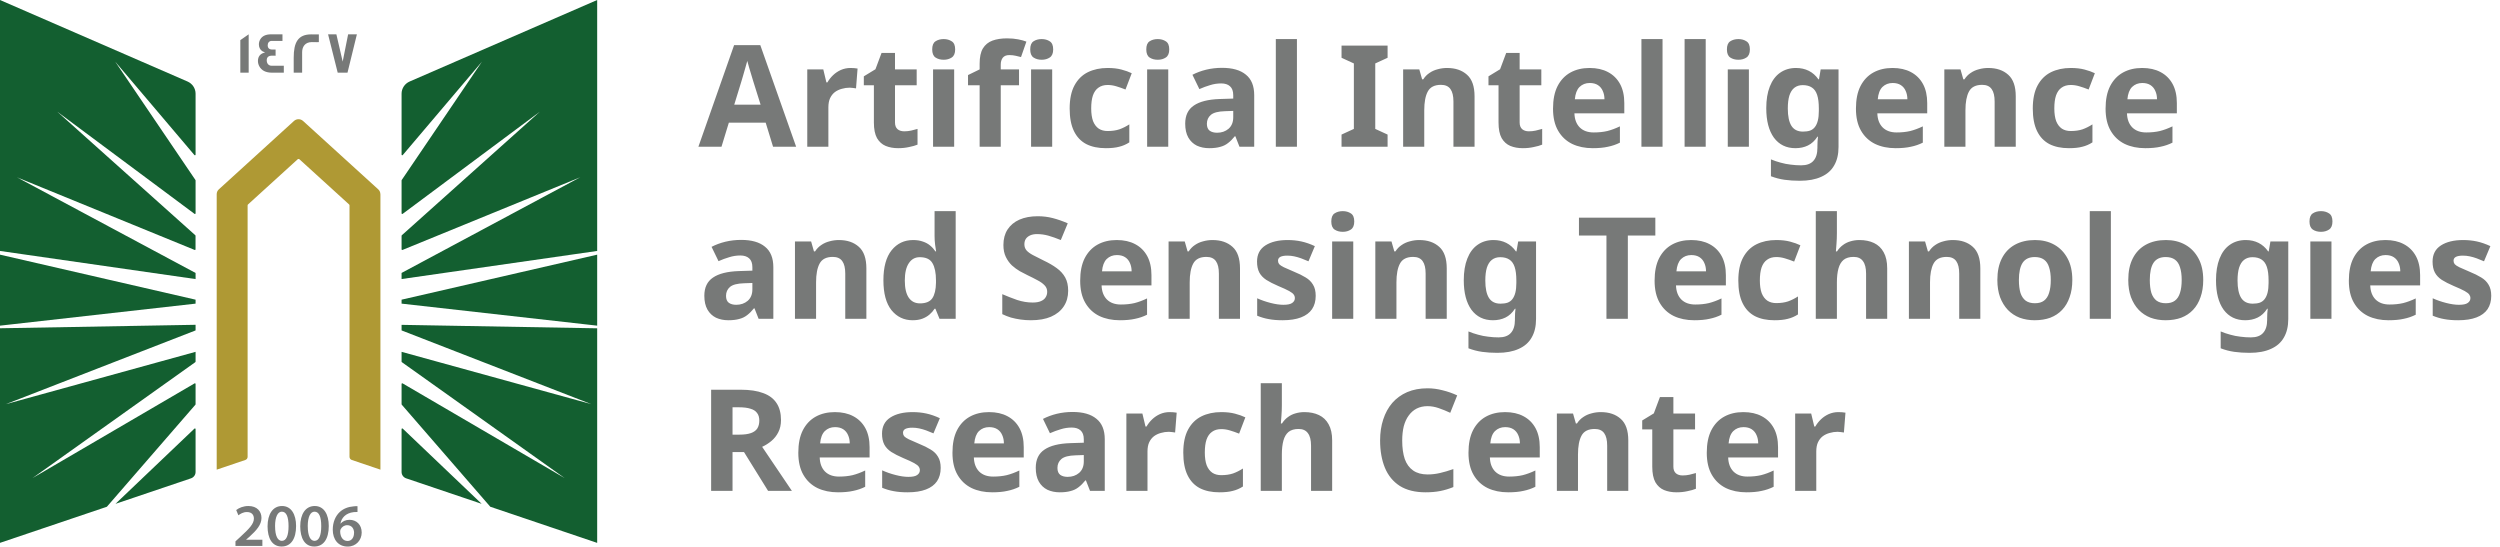 <svg width="247" height="54" viewBox="0 0 247 54" fill="none" xmlns="http://www.w3.org/2000/svg">
<path d="M19.323 32.645L0.577 39.93L19.323 34.761V35.73C19.323 35.751 19.311 35.771 19.295 35.783L3.213 47.234L19.222 37.879C19.266 37.855 19.323 37.882 19.323 37.935V39.938C19.323 39.938 19.32 39.97 19.308 39.982L10.56 50.066L0 53.634V32.433L19.323 32.09V32.645ZM19.21 42.348C19.251 42.307 19.323 42.335 19.323 42.395V46.635C19.323 46.916 19.14 47.166 18.872 47.259L11.41 49.78L19.21 42.348ZM19.323 29.608V29.999L0 32.175V25.16L19.323 29.608ZM18.535 8.057C19.011 8.266 19.323 8.737 19.323 9.256V15.277C19.323 15.337 19.247 15.365 19.206 15.317L11.382 6.09L19.311 17.787C19.313 17.79 19.323 17.812 19.323 17.823V21.077C19.323 21.129 19.262 21.161 19.218 21.129L5.66 11.037L19.3 23.245C19.302 23.248 19.319 23.274 19.319 23.293V24.633C19.319 24.681 19.271 24.709 19.227 24.693L1.676 17.518L19.323 26.97V27.573L0 24.794V0L18.535 8.057Z" fill="#135F30"/>
<path d="M37.586 19.186V46.402L34.756 45.444C34.621 45.4 34.532 45.275 34.532 45.135V20.293C34.532 20.256 34.516 20.22 34.487 20.196L29.587 15.739C29.538 15.695 29.457 15.695 29.408 15.739L24.508 20.196C24.48 20.22 24.464 20.256 24.464 20.293V45.135C24.464 45.275 24.374 45.4 24.24 45.444L21.41 46.402V19.186C21.41 19.001 21.487 18.828 21.625 18.704L29.046 11.95C29.299 11.721 29.689 11.721 29.941 11.95L37.366 18.704C37.505 18.828 37.582 19.001 37.582 19.186H37.586Z" fill="#AF9934"/>
<path d="M59.001 32.437V53.638L48.44 50.066L39.693 39.982C39.681 39.97 39.676 39.938 39.676 39.938V37.935C39.676 37.882 39.733 37.855 39.778 37.879L55.788 47.234L39.705 35.783C39.688 35.771 39.676 35.751 39.676 35.73V34.761L58.422 39.93L39.676 32.645V32.095L59.001 32.437ZM39.791 42.348L47.589 49.78L40.127 47.259C39.859 47.166 39.676 46.916 39.676 46.635V42.395C39.676 42.335 39.75 42.307 39.791 42.348ZM59.001 32.175L39.676 29.999V29.608L59.001 25.16V32.175ZM59.001 24.794L39.676 27.569V26.966L57.325 17.514L39.77 24.693C39.725 24.709 39.676 24.681 39.676 24.633V23.293C39.677 23.273 39.697 23.245 39.697 23.245L53.335 11.037L39.782 21.129C39.737 21.161 39.676 21.129 39.676 21.077V17.823C39.676 17.812 39.686 17.79 39.688 17.787L47.618 6.09L39.794 15.317C39.754 15.366 39.677 15.337 39.676 15.277V9.256C39.676 8.737 39.99 8.266 40.465 8.057L59.001 0V24.794Z" fill="#135F30"/>
<path d="M35.321 50.01V50.581C35.213 50.578 35.097 50.581 34.95 50.597C34.129 50.694 33.735 51.188 33.637 51.727H33.654C33.845 51.51 34.142 51.357 34.536 51.357C35.211 51.357 35.736 51.833 35.736 52.617C35.735 53.357 35.186 54.001 34.353 54.001C33.401 54 32.877 53.288 32.877 52.331C32.877 51.587 33.149 50.979 33.556 50.597C33.914 50.259 34.389 50.07 34.947 50.026C35.109 50.006 35.231 50.006 35.321 50.01ZM27.866 49.994C28.781 49.994 29.253 50.83 29.253 51.968C29.253 53.215 28.761 53.996 27.822 53.996C26.882 53.995 26.439 53.183 26.435 52.004C26.435 50.802 26.952 49.994 27.866 49.994ZM31.096 49.994C32.011 49.994 32.483 50.83 32.483 51.968C32.483 53.215 31.99 53.995 31.051 53.996C30.112 53.996 29.668 53.183 29.664 52.004C29.664 50.802 30.181 49.994 31.096 49.994ZM24.541 49.994C25.407 49.994 25.834 50.533 25.834 51.169C25.834 51.848 25.342 52.395 24.654 53.023L24.317 53.316V53.329H25.923V53.936H23.272L23.264 53.931V53.485L23.728 53.059C24.647 52.218 25.081 51.752 25.085 51.241C25.085 50.891 24.898 50.589 24.386 50.589C24.041 50.589 23.748 50.762 23.553 50.911L23.337 50.392C23.618 50.171 24.045 49.994 24.541 49.994ZM34.3 51.888C34.02 51.888 33.771 52.057 33.657 52.291C33.629 52.347 33.609 52.419 33.609 52.52C33.621 53.031 33.865 53.449 34.345 53.449C34.727 53.449 34.979 53.119 34.979 52.653L34.984 52.657C34.984 52.21 34.735 51.888 34.3 51.888ZM27.846 50.553C27.452 50.553 27.175 51.035 27.175 52.001L27.179 52.004C27.179 52.95 27.439 53.437 27.846 53.437C28.285 53.437 28.509 52.914 28.509 51.985C28.509 51.056 28.293 50.553 27.846 50.553ZM31.075 50.553C30.681 50.553 30.405 51.035 30.404 52.001L30.408 52.004C30.408 52.95 30.669 53.437 31.075 53.437C31.515 53.437 31.738 52.914 31.738 51.985C31.738 51.056 31.523 50.553 31.075 50.553ZM35.329 50.581L35.321 50.585V50.581C35.323 50.582 35.327 50.581 35.329 50.581Z" fill="#777978"/>
<path d="M24.569 7.18H23.744V3.966L24.569 3.391V7.18ZM27.908 4.042H26.834C26.603 4.042 26.448 4.232 26.448 4.465C26.448 4.754 26.603 4.895 26.904 4.895C26.921 4.895 26.973 4.895 27.07 4.891H27.229V5.507C27.229 5.507 27.164 5.506 27.062 5.498H26.883C26.534 5.498 26.354 5.651 26.354 5.957C26.354 6.263 26.525 6.496 26.842 6.496H28.041V7.172L28.038 7.18H26.875C26.257 7.18 25.834 6.963 25.61 6.532C25.529 6.375 25.484 6.202 25.484 6.021C25.484 5.575 25.733 5.273 26.188 5.188C26.123 5.164 26.025 5.116 25.903 5.052C25.683 4.887 25.578 4.665 25.578 4.38C25.578 4.203 25.627 4.038 25.716 3.886C25.912 3.556 26.269 3.391 26.786 3.391H27.908V4.042ZM30.758 3.395C31.226 3.395 31.47 3.394 31.502 3.402V4.159H31.498C31.498 4.159 31.437 4.167 31.328 4.167C31.21 4.167 31.035 4.159 30.807 4.159C30.116 4.159 29.851 4.653 29.851 5.156V7.18H29.018V5.703C29.018 4.203 29.429 3.395 30.758 3.395ZM33.857 6.086L34.394 3.395H35.26L34.333 7.18H33.365L32.414 3.395H33.235L33.857 6.086Z" fill="#777978"/>
<path d="M76.379 14.5L75.65 12.12H72.01L71.282 14.5H69.001L72.528 4.462H75.118L78.66 14.5H76.379ZM74.418 8.018C74.372 7.86 74.311 7.659 74.237 7.416C74.162 7.174 74.087 6.926 74.013 6.674C73.938 6.422 73.877 6.203 73.831 6.016C73.784 6.203 73.719 6.436 73.635 6.716C73.56 6.987 73.485 7.248 73.41 7.5C73.345 7.743 73.294 7.916 73.257 8.018L72.543 10.342H75.147L74.418 8.018ZM84.028 6.716C84.131 6.716 84.252 6.721 84.392 6.73C84.532 6.74 84.644 6.754 84.728 6.772L84.575 8.732C84.509 8.714 84.411 8.7 84.281 8.69C84.159 8.672 84.052 8.662 83.959 8.662C83.688 8.662 83.427 8.7 83.174 8.774C82.922 8.84 82.694 8.947 82.489 9.096C82.293 9.246 82.134 9.446 82.013 9.698C81.9 9.941 81.844 10.244 81.844 10.608V14.5H79.758V6.856H81.341L81.648 8.144H81.746C81.896 7.883 82.082 7.645 82.306 7.43C82.531 7.216 82.787 7.043 83.076 6.912C83.375 6.782 83.692 6.716 84.028 6.716ZM89.336 12.974C89.569 12.974 89.793 12.951 90.008 12.904C90.223 12.858 90.437 12.802 90.652 12.736V14.29C90.428 14.384 90.148 14.463 89.812 14.528C89.485 14.603 89.126 14.64 88.734 14.64C88.277 14.64 87.866 14.566 87.502 14.416C87.147 14.267 86.863 14.01 86.648 13.646C86.443 13.273 86.34 12.76 86.34 12.106V8.424H85.346V7.542L86.494 6.842L87.096 5.232H88.426V6.856H90.568V8.424H88.426V12.106C88.426 12.396 88.51 12.615 88.678 12.764C88.846 12.904 89.065 12.974 89.336 12.974ZM94.272 6.856V14.5H92.186V6.856H94.272ZM93.236 3.86C93.544 3.86 93.81 3.935 94.034 4.084C94.258 4.224 94.37 4.49 94.37 4.882C94.37 5.265 94.258 5.531 94.034 5.68C93.81 5.83 93.544 5.904 93.236 5.904C92.919 5.904 92.648 5.83 92.424 5.68C92.21 5.531 92.102 5.265 92.102 4.882C92.102 4.49 92.21 4.224 92.424 4.084C92.648 3.935 92.919 3.86 93.236 3.86ZM100.68 8.424H98.874V14.5H96.788V8.424H95.64V7.416L96.788 6.856V6.296C96.788 5.643 96.895 5.139 97.11 4.784C97.334 4.42 97.647 4.164 98.048 4.014C98.459 3.865 98.939 3.79 99.49 3.79C99.9 3.79 100.269 3.823 100.596 3.888C100.932 3.954 101.203 4.028 101.408 4.112L100.876 5.638C100.717 5.592 100.545 5.55 100.358 5.512C100.171 5.466 99.957 5.442 99.714 5.442C99.424 5.442 99.21 5.531 99.07 5.708C98.939 5.886 98.874 6.11 98.874 6.38V6.856H100.68V8.424ZM103.956 6.856V14.5H101.87V6.856H103.956ZM102.92 3.86C103.228 3.86 103.494 3.935 103.718 4.084C103.942 4.224 104.054 4.49 104.054 4.882C104.054 5.265 103.942 5.531 103.718 5.68C103.494 5.83 103.228 5.904 102.92 5.904C102.603 5.904 102.332 5.83 102.108 5.68C101.893 5.531 101.786 5.265 101.786 4.882C101.786 4.49 101.893 4.224 102.108 4.084C102.332 3.935 102.603 3.86 102.92 3.86ZM109.253 14.64C108.497 14.64 107.853 14.505 107.321 14.234C106.789 13.954 106.383 13.525 106.103 12.946C105.823 12.368 105.683 11.626 105.683 10.72C105.683 9.787 105.842 9.026 106.159 8.438C106.477 7.85 106.915 7.416 107.475 7.136C108.045 6.856 108.698 6.716 109.435 6.716C109.958 6.716 110.411 6.768 110.793 6.87C111.185 6.973 111.526 7.094 111.815 7.234L111.199 8.844C110.873 8.714 110.565 8.606 110.275 8.522C109.995 8.438 109.715 8.396 109.435 8.396C109.071 8.396 108.768 8.485 108.525 8.662C108.283 8.83 108.101 9.087 107.979 9.432C107.867 9.768 107.811 10.193 107.811 10.706C107.811 11.21 107.872 11.63 107.993 11.966C108.124 12.293 108.311 12.54 108.553 12.708C108.796 12.867 109.09 12.946 109.435 12.946C109.874 12.946 110.261 12.89 110.597 12.778C110.933 12.657 111.26 12.494 111.577 12.288V14.066C111.26 14.272 110.924 14.416 110.569 14.5C110.224 14.594 109.785 14.64 109.253 14.64ZM115.423 6.856V14.5H113.337V6.856H115.423ZM114.387 3.86C114.695 3.86 114.961 3.935 115.185 4.084C115.409 4.224 115.521 4.49 115.521 4.882C115.521 5.265 115.409 5.531 115.185 5.68C114.961 5.83 114.695 5.904 114.387 5.904C114.069 5.904 113.799 5.83 113.575 5.68C113.36 5.531 113.253 5.265 113.253 4.882C113.253 4.49 113.36 4.224 113.575 4.084C113.799 3.935 114.069 3.86 114.387 3.86ZM120.738 6.702C121.765 6.702 122.549 6.926 123.09 7.374C123.641 7.813 123.916 8.49 123.916 9.404V14.5H122.46L122.054 13.464H121.998C121.784 13.735 121.56 13.959 121.326 14.136C121.102 14.314 120.841 14.44 120.542 14.514C120.253 14.598 119.894 14.64 119.464 14.64C119.016 14.64 118.61 14.556 118.246 14.388C117.892 14.211 117.612 13.945 117.406 13.59C117.201 13.226 117.098 12.769 117.098 12.218C117.098 11.406 117.383 10.809 117.952 10.426C118.522 10.034 119.376 9.82 120.514 9.782L121.844 9.74V9.404C121.844 9.003 121.737 8.709 121.522 8.522C121.317 8.336 121.028 8.242 120.654 8.242C120.281 8.242 119.917 8.298 119.562 8.41C119.208 8.513 118.853 8.644 118.498 8.802L117.812 7.388C118.223 7.174 118.676 7.006 119.17 6.884C119.674 6.763 120.197 6.702 120.738 6.702ZM121.032 10.986C120.36 11.005 119.894 11.126 119.632 11.35C119.371 11.574 119.24 11.868 119.24 12.232C119.24 12.55 119.334 12.778 119.52 12.918C119.707 13.049 119.95 13.114 120.248 13.114C120.696 13.114 121.074 12.984 121.382 12.722C121.69 12.452 121.844 12.074 121.844 11.588V10.958L121.032 10.986ZM128.137 14.5H126.051V3.86H128.137V14.5ZM137.094 14.5H132.544V13.296L133.762 12.736V6.268L132.544 5.708V4.504H137.094V5.708L135.876 6.268V12.736L137.094 13.296V14.5ZM142.97 6.716C143.791 6.716 144.449 6.94 144.944 7.388C145.438 7.827 145.686 8.536 145.686 9.516V14.5H143.6V10.034C143.6 9.484 143.502 9.073 143.306 8.802C143.11 8.522 142.797 8.382 142.368 8.382C141.733 8.382 141.299 8.602 141.066 9.04C140.832 9.47 140.716 10.09 140.716 10.902V14.5H138.63V6.856H140.226L140.506 7.836H140.618C140.786 7.575 140.991 7.365 141.234 7.206C141.476 7.038 141.747 6.917 142.046 6.842C142.344 6.758 142.652 6.716 142.97 6.716ZM151.051 12.974C151.284 12.974 151.508 12.951 151.723 12.904C151.937 12.858 152.152 12.802 152.367 12.736V14.29C152.143 14.384 151.863 14.463 151.527 14.528C151.2 14.603 150.841 14.64 150.449 14.64C149.991 14.64 149.581 14.566 149.217 14.416C148.862 14.267 148.577 14.01 148.363 13.646C148.157 13.273 148.055 12.76 148.055 12.106V8.424H147.061V7.542L148.209 6.842L148.811 5.232H150.141V6.856H152.283V8.424H150.141V12.106C150.141 12.396 150.225 12.615 150.393 12.764C150.561 12.904 150.78 12.974 151.051 12.974ZM157.051 6.716C157.76 6.716 158.367 6.852 158.871 7.122C159.384 7.393 159.781 7.785 160.061 8.298C160.341 8.812 160.481 9.442 160.481 10.188V11.196H155.553C155.572 11.784 155.744 12.246 156.071 12.582C156.407 12.918 156.869 13.086 157.457 13.086C157.952 13.086 158.4 13.04 158.801 12.946C159.202 12.844 159.618 12.69 160.047 12.484V14.094C159.674 14.281 159.277 14.416 158.857 14.5C158.446 14.594 157.947 14.64 157.359 14.64C156.594 14.64 155.917 14.5 155.329 14.22C154.741 13.931 154.279 13.497 153.943 12.918C153.607 12.34 153.439 11.612 153.439 10.734C153.439 9.838 153.588 9.096 153.887 8.508C154.195 7.911 154.62 7.463 155.161 7.164C155.702 6.866 156.332 6.716 157.051 6.716ZM157.065 8.2C156.664 8.2 156.328 8.331 156.057 8.592C155.796 8.854 155.642 9.26 155.595 9.81H158.521C158.521 9.502 158.465 9.227 158.353 8.984C158.25 8.742 158.092 8.55 157.877 8.41C157.662 8.27 157.392 8.2 157.065 8.2ZM164.259 14.5H162.173V3.86H164.259V14.5ZM168.524 14.5H166.438V3.86H168.524V14.5ZM172.79 6.856V14.5H170.704V6.856H172.79ZM171.754 3.86C172.062 3.86 172.328 3.935 172.552 4.084C172.776 4.224 172.888 4.49 172.888 4.882C172.888 5.265 172.776 5.531 172.552 5.68C172.328 5.83 172.062 5.904 171.754 5.904C171.436 5.904 171.166 5.83 170.942 5.68C170.727 5.531 170.62 5.265 170.62 4.882C170.62 4.49 170.727 4.224 170.942 4.084C171.166 3.935 171.436 3.86 171.754 3.86ZM177.447 6.716C177.914 6.716 178.334 6.81 178.707 6.996C179.081 7.183 179.398 7.463 179.659 7.836H179.715L179.883 6.856H181.647V14.514C181.647 15.242 181.503 15.854 181.213 16.348C180.933 16.843 180.509 17.216 179.939 17.468C179.37 17.73 178.665 17.86 177.825 17.86C177.284 17.86 176.78 17.828 176.313 17.762C175.856 17.697 175.408 17.58 174.969 17.412V15.746C175.287 15.877 175.604 15.984 175.921 16.068C176.248 16.162 176.579 16.227 176.915 16.264C177.261 16.311 177.606 16.334 177.951 16.334C178.493 16.334 178.894 16.19 179.155 15.9C179.426 15.611 179.561 15.177 179.561 14.598V14.444C179.561 14.286 179.566 14.122 179.575 13.954C179.594 13.786 179.608 13.637 179.617 13.506H179.561C179.3 13.908 178.987 14.197 178.623 14.374C178.259 14.552 177.849 14.64 177.391 14.64C176.486 14.64 175.777 14.295 175.263 13.604C174.759 12.904 174.507 11.934 174.507 10.692C174.507 9.852 174.624 9.138 174.857 8.55C175.091 7.953 175.427 7.5 175.865 7.192C176.313 6.875 176.841 6.716 177.447 6.716ZM178.105 8.41C177.779 8.41 177.503 8.499 177.279 8.676C177.065 8.844 176.901 9.101 176.789 9.446C176.687 9.782 176.635 10.207 176.635 10.72C176.635 11.486 176.757 12.06 176.999 12.442C177.242 12.816 177.62 13.002 178.133 13.002C178.404 13.002 178.637 12.97 178.833 12.904C179.029 12.83 179.188 12.713 179.309 12.554C179.44 12.386 179.538 12.172 179.603 11.91C179.669 11.649 179.701 11.332 179.701 10.958V10.706C179.701 10.156 179.645 9.712 179.533 9.376C179.421 9.04 179.249 8.798 179.015 8.648C178.782 8.49 178.479 8.41 178.105 8.41ZM186.979 6.716C187.688 6.716 188.295 6.852 188.799 7.122C189.312 7.393 189.709 7.785 189.989 8.298C190.269 8.812 190.409 9.442 190.409 10.188V11.196H185.481C185.499 11.784 185.672 12.246 185.999 12.582C186.335 12.918 186.797 13.086 187.385 13.086C187.879 13.086 188.327 13.04 188.729 12.946C189.13 12.844 189.545 12.69 189.975 12.484V14.094C189.601 14.281 189.205 14.416 188.785 14.5C188.374 14.594 187.875 14.64 187.287 14.64C186.521 14.64 185.845 14.5 185.257 14.22C184.669 13.931 184.207 13.497 183.871 12.918C183.535 12.34 183.367 11.612 183.367 10.734C183.367 9.838 183.516 9.096 183.815 8.508C184.123 7.911 184.547 7.463 185.089 7.164C185.63 6.866 186.26 6.716 186.979 6.716ZM186.993 8.2C186.591 8.2 186.255 8.331 185.985 8.592C185.723 8.854 185.569 9.26 185.523 9.81H188.449C188.449 9.502 188.393 9.227 188.281 8.984C188.178 8.742 188.019 8.55 187.805 8.41C187.59 8.27 187.319 8.2 186.993 8.2ZM196.44 6.716C197.262 6.716 197.92 6.94 198.414 7.388C198.909 7.827 199.156 8.536 199.156 9.516V14.5H197.07V10.034C197.07 9.484 196.972 9.073 196.776 8.802C196.58 8.522 196.268 8.382 195.838 8.382C195.204 8.382 194.77 8.602 194.536 9.04C194.303 9.47 194.186 10.09 194.186 10.902V14.5H192.1V6.856H193.696L193.976 7.836H194.088C194.256 7.575 194.462 7.365 194.704 7.206C194.947 7.038 195.218 6.917 195.516 6.842C195.815 6.758 196.123 6.716 196.44 6.716ZM204.409 14.64C203.653 14.64 203.009 14.505 202.477 14.234C201.945 13.954 201.539 13.525 201.259 12.946C200.979 12.368 200.839 11.626 200.839 10.72C200.839 9.787 200.998 9.026 201.315 8.438C201.633 7.85 202.071 7.416 202.631 7.136C203.201 6.856 203.854 6.716 204.591 6.716C205.114 6.716 205.567 6.768 205.949 6.87C206.341 6.973 206.682 7.094 206.971 7.234L206.355 8.844C206.029 8.714 205.721 8.606 205.431 8.522C205.151 8.438 204.871 8.396 204.591 8.396C204.227 8.396 203.924 8.485 203.681 8.662C203.439 8.83 203.257 9.087 203.135 9.432C203.023 9.768 202.967 10.193 202.967 10.706C202.967 11.21 203.028 11.63 203.149 11.966C203.28 12.293 203.467 12.54 203.709 12.708C203.952 12.867 204.246 12.946 204.591 12.946C205.03 12.946 205.417 12.89 205.753 12.778C206.089 12.657 206.416 12.494 206.733 12.288V14.066C206.416 14.272 206.08 14.416 205.725 14.5C205.38 14.594 204.941 14.64 204.409 14.64ZM211.643 6.716C212.352 6.716 212.959 6.852 213.463 7.122C213.976 7.393 214.373 7.785 214.653 8.298C214.933 8.812 215.073 9.442 215.073 10.188V11.196H210.145C210.164 11.784 210.336 12.246 210.663 12.582C210.999 12.918 211.461 13.086 212.049 13.086C212.544 13.086 212.992 13.04 213.393 12.946C213.794 12.844 214.21 12.69 214.639 12.484V14.094C214.266 14.281 213.869 14.416 213.449 14.5C213.038 14.594 212.539 14.64 211.951 14.64C211.186 14.64 210.509 14.5 209.921 14.22C209.333 13.931 208.871 13.497 208.535 12.918C208.199 12.34 208.031 11.612 208.031 10.734C208.031 9.838 208.18 9.096 208.479 8.508C208.787 7.911 209.212 7.463 209.753 7.164C210.294 6.866 210.924 6.716 211.643 6.716ZM211.657 8.2C211.256 8.2 210.92 8.331 210.649 8.592C210.388 8.854 210.234 9.26 210.187 9.81H213.113C213.113 9.502 213.057 9.227 212.945 8.984C212.842 8.742 212.684 8.55 212.469 8.41C212.254 8.27 211.984 8.2 211.657 8.2Z" fill="#777978"/>
<path d="M73.228 23.702C74.255 23.702 75.039 23.926 75.581 24.374C76.131 24.813 76.406 25.49 76.406 26.404V31.5H74.951L74.544 30.464H74.489C74.274 30.735 74.05 30.959 73.817 31.136C73.593 31.314 73.331 31.44 73.032 31.514C72.743 31.598 72.384 31.64 71.954 31.64C71.507 31.64 71.1 31.556 70.737 31.388C70.382 31.211 70.102 30.945 69.897 30.59C69.691 30.226 69.588 29.769 69.588 29.218C69.588 28.406 69.873 27.809 70.442 27.426C71.012 27.034 71.866 26.82 73.004 26.782L74.335 26.74V26.404C74.335 26.003 74.227 25.709 74.013 25.522C73.807 25.336 73.518 25.242 73.144 25.242C72.771 25.242 72.407 25.298 72.052 25.41C71.698 25.513 71.343 25.644 70.989 25.802L70.302 24.388C70.713 24.174 71.166 24.006 71.66 23.884C72.165 23.763 72.687 23.702 73.228 23.702ZM73.522 27.986C72.85 28.005 72.384 28.126 72.123 28.35C71.861 28.574 71.731 28.868 71.731 29.232C71.731 29.55 71.824 29.778 72.01 29.918C72.197 30.049 72.44 30.114 72.739 30.114C73.186 30.114 73.564 29.984 73.873 29.722C74.18 29.452 74.335 29.074 74.335 28.588V27.958L73.522 27.986ZM82.882 23.716C83.703 23.716 84.361 23.94 84.856 24.388C85.35 24.827 85.598 25.536 85.598 26.516V31.5H83.512V27.034C83.512 26.484 83.414 26.073 83.218 25.802C83.022 25.522 82.709 25.382 82.28 25.382C81.645 25.382 81.211 25.602 80.978 26.04C80.744 26.47 80.628 27.09 80.628 27.902V31.5H78.542V23.856H80.138L80.418 24.836H80.53C80.698 24.575 80.903 24.365 81.146 24.206C81.388 24.038 81.659 23.917 81.958 23.842C82.256 23.758 82.564 23.716 82.882 23.716ZM90.165 31.64C89.316 31.64 88.62 31.309 88.079 30.646C87.547 29.974 87.281 28.99 87.281 27.692C87.281 26.386 87.552 25.396 88.093 24.724C88.634 24.052 89.344 23.716 90.221 23.716C90.585 23.716 90.907 23.768 91.187 23.87C91.467 23.964 91.705 24.094 91.901 24.262C92.106 24.43 92.279 24.622 92.419 24.836H92.489C92.461 24.687 92.428 24.472 92.391 24.192C92.353 23.903 92.335 23.609 92.335 23.31V20.86H94.421V31.5H92.825L92.419 30.506H92.335C92.204 30.712 92.036 30.903 91.831 31.08C91.635 31.248 91.401 31.384 91.131 31.486C90.86 31.589 90.538 31.64 90.165 31.64ZM90.893 29.974C91.472 29.974 91.877 29.806 92.111 29.47C92.344 29.125 92.466 28.612 92.475 27.93V27.706C92.475 26.96 92.358 26.39 92.125 25.998C91.901 25.606 91.481 25.41 90.865 25.41C90.407 25.41 90.048 25.611 89.787 26.012C89.525 26.404 89.395 26.974 89.395 27.72C89.395 28.467 89.525 29.032 89.787 29.414C90.048 29.788 90.417 29.974 90.893 29.974ZM105.535 28.728C105.535 29.316 105.391 29.83 105.101 30.268C104.812 30.707 104.392 31.048 103.841 31.29C103.3 31.524 102.637 31.64 101.853 31.64C101.508 31.64 101.167 31.617 100.831 31.57C100.505 31.524 100.187 31.458 99.879 31.374C99.581 31.281 99.296 31.169 99.025 31.038V29.064C99.501 29.27 99.991 29.461 100.495 29.638C101.009 29.806 101.517 29.89 102.021 29.89C102.367 29.89 102.642 29.844 102.847 29.75C103.062 29.657 103.216 29.531 103.309 29.372C103.412 29.214 103.463 29.032 103.463 28.826C103.463 28.574 103.375 28.36 103.197 28.182C103.029 28.005 102.801 27.842 102.511 27.692C102.222 27.534 101.891 27.366 101.517 27.188C101.284 27.076 101.032 26.946 100.761 26.796C100.491 26.638 100.229 26.446 99.977 26.222C99.735 25.989 99.534 25.709 99.375 25.382C99.217 25.056 99.137 24.664 99.137 24.206C99.137 23.609 99.273 23.1 99.543 22.68C99.823 22.251 100.215 21.924 100.719 21.7C101.233 21.476 101.835 21.364 102.525 21.364C103.048 21.364 103.543 21.425 104.009 21.546C104.485 21.668 104.98 21.84 105.493 22.064L104.807 23.716C104.35 23.53 103.939 23.385 103.575 23.282C103.211 23.18 102.838 23.128 102.455 23.128C102.194 23.128 101.97 23.17 101.783 23.254C101.597 23.338 101.452 23.455 101.349 23.604C101.256 23.754 101.209 23.931 101.209 24.136C101.209 24.37 101.279 24.57 101.419 24.738C101.559 24.897 101.769 25.051 102.049 25.2C102.329 25.35 102.679 25.527 103.099 25.732C103.613 25.975 104.047 26.227 104.401 26.488C104.765 26.75 105.045 27.058 105.241 27.412C105.437 27.767 105.535 28.206 105.535 28.728ZM110.334 23.716C111.044 23.716 111.65 23.852 112.154 24.122C112.668 24.393 113.064 24.785 113.344 25.298C113.624 25.812 113.764 26.442 113.764 27.188V28.196H108.836C108.855 28.784 109.028 29.246 109.354 29.582C109.69 29.918 110.152 30.086 110.74 30.086C111.235 30.086 111.683 30.04 112.084 29.946C112.486 29.844 112.901 29.69 113.33 29.484V31.094C112.957 31.281 112.56 31.416 112.14 31.5C111.73 31.594 111.23 31.64 110.642 31.64C109.877 31.64 109.2 31.5 108.612 31.22C108.024 30.931 107.562 30.497 107.226 29.918C106.89 29.34 106.722 28.612 106.722 27.734C106.722 26.838 106.872 26.096 107.17 25.508C107.478 24.911 107.903 24.463 108.444 24.164C108.986 23.866 109.616 23.716 110.334 23.716ZM110.348 25.2C109.947 25.2 109.611 25.331 109.34 25.592C109.079 25.854 108.925 26.26 108.878 26.81H111.804C111.804 26.502 111.748 26.227 111.636 25.984C111.534 25.742 111.375 25.55 111.16 25.41C110.946 25.27 110.675 25.2 110.348 25.2ZM119.796 23.716C120.617 23.716 121.275 23.94 121.77 24.388C122.264 24.827 122.512 25.536 122.512 26.516V31.5H120.426V27.034C120.426 26.484 120.328 26.073 120.132 25.802C119.936 25.522 119.623 25.382 119.194 25.382C118.559 25.382 118.125 25.602 117.892 26.04C117.658 26.47 117.542 27.09 117.542 27.902V31.5H115.456V23.856H117.052L117.332 24.836H117.444C117.612 24.575 117.817 24.365 118.06 24.206C118.302 24.038 118.573 23.917 118.872 23.842C119.17 23.758 119.478 23.716 119.796 23.716ZM129.991 29.232C129.991 29.746 129.87 30.184 129.627 30.548C129.384 30.903 129.02 31.174 128.535 31.36C128.05 31.547 127.448 31.64 126.729 31.64C126.197 31.64 125.74 31.603 125.357 31.528C124.974 31.463 124.592 31.351 124.209 31.192V29.47C124.62 29.657 125.063 29.811 125.539 29.932C126.015 30.054 126.435 30.114 126.799 30.114C127.21 30.114 127.499 30.054 127.667 29.932C127.844 29.811 127.933 29.652 127.933 29.456C127.933 29.326 127.896 29.209 127.821 29.106C127.756 29.004 127.606 28.887 127.373 28.756C127.14 28.626 126.776 28.458 126.281 28.252C125.805 28.047 125.413 27.846 125.105 27.65C124.797 27.445 124.568 27.202 124.419 26.922C124.27 26.633 124.195 26.274 124.195 25.844C124.195 25.135 124.47 24.603 125.021 24.248C125.572 23.894 126.304 23.716 127.219 23.716C127.695 23.716 128.148 23.763 128.577 23.856C129.006 23.95 129.45 24.104 129.907 24.318L129.277 25.816C129.025 25.704 128.782 25.606 128.549 25.522C128.316 25.438 128.087 25.373 127.863 25.326C127.648 25.28 127.424 25.256 127.191 25.256C126.883 25.256 126.65 25.298 126.491 25.382C126.342 25.466 126.267 25.592 126.267 25.76C126.267 25.882 126.304 25.994 126.379 26.096C126.463 26.19 126.617 26.292 126.841 26.404C127.074 26.516 127.415 26.666 127.863 26.852C128.302 27.03 128.68 27.216 128.997 27.412C129.314 27.599 129.557 27.837 129.725 28.126C129.902 28.406 129.991 28.775 129.991 29.232ZM133.702 23.856V31.5H131.616V23.856H133.702ZM132.666 20.86C132.974 20.86 133.24 20.935 133.464 21.084C133.688 21.224 133.8 21.49 133.8 21.882C133.8 22.265 133.688 22.531 133.464 22.68C133.24 22.83 132.974 22.904 132.666 22.904C132.349 22.904 132.078 22.83 131.854 22.68C131.639 22.531 131.532 22.265 131.532 21.882C131.532 21.49 131.639 21.224 131.854 21.084C132.078 20.935 132.349 20.86 132.666 20.86ZM140.222 23.716C141.043 23.716 141.701 23.94 142.196 24.388C142.69 24.827 142.938 25.536 142.938 26.516V31.5H140.852V27.034C140.852 26.484 140.754 26.073 140.558 25.802C140.362 25.522 140.049 25.382 139.62 25.382C138.985 25.382 138.551 25.602 138.318 26.04C138.084 26.47 137.968 27.09 137.968 27.902V31.5H135.882V23.856H137.478L137.758 24.836H137.87C138.038 24.575 138.243 24.365 138.486 24.206C138.728 24.038 138.999 23.917 139.298 23.842C139.596 23.758 139.904 23.716 140.222 23.716ZM147.561 23.716C148.027 23.716 148.447 23.81 148.821 23.996C149.194 24.183 149.511 24.463 149.773 24.836H149.829L149.997 23.856H151.761V31.514C151.761 32.242 151.616 32.854 151.327 33.348C151.047 33.843 150.622 34.216 150.053 34.468C149.483 34.73 148.779 34.86 147.939 34.86C147.397 34.86 146.893 34.828 146.427 34.762C145.969 34.697 145.521 34.58 145.083 34.412V32.746C145.4 32.877 145.717 32.984 146.035 33.068C146.361 33.162 146.693 33.227 147.029 33.264C147.374 33.311 147.719 33.334 148.065 33.334C148.606 33.334 149.007 33.19 149.269 32.9C149.539 32.611 149.675 32.177 149.675 31.598V31.444C149.675 31.286 149.679 31.122 149.689 30.954C149.707 30.786 149.721 30.637 149.731 30.506H149.675C149.413 30.908 149.101 31.197 148.737 31.374C148.373 31.552 147.962 31.64 147.505 31.64C146.599 31.64 145.89 31.295 145.377 30.604C144.873 29.904 144.621 28.934 144.621 27.692C144.621 26.852 144.737 26.138 144.971 25.55C145.204 24.953 145.54 24.5 145.979 24.192C146.427 23.875 146.954 23.716 147.561 23.716ZM148.219 25.41C147.892 25.41 147.617 25.499 147.393 25.676C147.178 25.844 147.015 26.101 146.903 26.446C146.8 26.782 146.749 27.207 146.749 27.72C146.749 28.486 146.87 29.06 147.113 29.442C147.355 29.816 147.733 30.002 148.247 30.002C148.517 30.002 148.751 29.97 148.947 29.904C149.143 29.83 149.301 29.713 149.423 29.554C149.553 29.386 149.651 29.172 149.717 28.91C149.782 28.649 149.815 28.332 149.815 27.958V27.706C149.815 27.156 149.759 26.712 149.647 26.376C149.535 26.04 149.362 25.798 149.129 25.648C148.895 25.49 148.592 25.41 148.219 25.41ZM160.831 31.5H158.717V23.268H156.001V21.504H163.547V23.268H160.831V31.5ZM167.086 23.716C167.796 23.716 168.402 23.852 168.906 24.122C169.42 24.393 169.816 24.785 170.096 25.298C170.376 25.812 170.516 26.442 170.516 27.188V28.196H165.588C165.607 28.784 165.78 29.246 166.106 29.582C166.442 29.918 166.904 30.086 167.492 30.086C167.987 30.086 168.435 30.04 168.836 29.946C169.238 29.844 169.653 29.69 170.082 29.484V31.094C169.709 31.281 169.312 31.416 168.892 31.5C168.482 31.594 167.982 31.64 167.394 31.64C166.629 31.64 165.952 31.5 165.364 31.22C164.776 30.931 164.314 30.497 163.978 29.918C163.642 29.34 163.474 28.612 163.474 27.734C163.474 26.838 163.624 26.096 163.922 25.508C164.23 24.911 164.655 24.463 165.196 24.164C165.738 23.866 166.368 23.716 167.086 23.716ZM167.1 25.2C166.699 25.2 166.363 25.331 166.092 25.592C165.831 25.854 165.677 26.26 165.63 26.81H168.556C168.556 26.502 168.5 26.227 168.388 25.984C168.286 25.742 168.127 25.55 167.912 25.41C167.698 25.27 167.427 25.2 167.1 25.2ZM175.316 31.64C174.56 31.64 173.916 31.505 173.384 31.234C172.852 30.954 172.446 30.525 172.166 29.946C171.886 29.368 171.746 28.626 171.746 27.72C171.746 26.787 171.904 26.026 172.222 25.438C172.539 24.85 172.978 24.416 173.538 24.136C174.107 23.856 174.76 23.716 175.498 23.716C176.02 23.716 176.473 23.768 176.856 23.87C177.248 23.973 177.588 24.094 177.878 24.234L177.262 25.844C176.935 25.714 176.627 25.606 176.338 25.522C176.058 25.438 175.778 25.396 175.498 25.396C175.134 25.396 174.83 25.485 174.588 25.662C174.345 25.83 174.163 26.087 174.042 26.432C173.93 26.768 173.874 27.193 173.874 27.706C173.874 28.21 173.934 28.63 174.056 28.966C174.186 29.293 174.373 29.54 174.616 29.708C174.858 29.867 175.152 29.946 175.498 29.946C175.936 29.946 176.324 29.89 176.66 29.778C176.996 29.657 177.322 29.494 177.64 29.288V31.066C177.322 31.272 176.986 31.416 176.632 31.5C176.286 31.594 175.848 31.64 175.316 31.64ZM181.485 23.03C181.485 23.404 181.471 23.763 181.443 24.108C181.424 24.454 181.406 24.696 181.387 24.836H181.499C181.667 24.575 181.863 24.365 182.087 24.206C182.311 24.038 182.558 23.917 182.829 23.842C183.109 23.758 183.403 23.716 183.711 23.716C184.262 23.716 184.742 23.814 185.153 24.01C185.564 24.206 185.881 24.51 186.105 24.92C186.338 25.331 186.455 25.863 186.455 26.516V31.5H184.369V27.034C184.369 26.484 184.266 26.073 184.061 25.802C183.865 25.522 183.557 25.382 183.137 25.382C182.717 25.382 182.386 25.48 182.143 25.676C181.91 25.872 181.742 26.157 181.639 26.53C181.536 26.904 181.485 27.361 181.485 27.902V31.5H179.399V20.86H181.485V23.03ZM192.94 23.716C193.762 23.716 194.42 23.94 194.914 24.388C195.409 24.827 195.656 25.536 195.656 26.516V31.5H193.57V27.034C193.57 26.484 193.472 26.073 193.276 25.802C193.08 25.522 192.768 25.382 192.338 25.382C191.704 25.382 191.27 25.602 191.036 26.04C190.803 26.47 190.686 27.09 190.686 27.902V31.5H188.6V23.856H190.196L190.476 24.836H190.588C190.756 24.575 190.962 24.365 191.204 24.206C191.447 24.038 191.718 23.917 192.016 23.842C192.315 23.758 192.623 23.716 192.94 23.716ZM204.745 27.664C204.745 28.299 204.657 28.864 204.479 29.358C204.311 29.853 204.064 30.273 203.737 30.618C203.42 30.954 203.033 31.211 202.575 31.388C202.118 31.556 201.6 31.64 201.021 31.64C200.489 31.64 199.995 31.556 199.537 31.388C199.089 31.211 198.702 30.954 198.375 30.618C198.049 30.273 197.792 29.853 197.605 29.358C197.428 28.864 197.339 28.299 197.339 27.664C197.339 26.815 197.489 26.101 197.787 25.522C198.086 24.934 198.515 24.486 199.075 24.178C199.635 23.87 200.298 23.716 201.063 23.716C201.782 23.716 202.417 23.87 202.967 24.178C203.518 24.486 203.952 24.934 204.269 25.522C204.587 26.101 204.745 26.815 204.745 27.664ZM199.467 27.664C199.467 28.168 199.519 28.593 199.621 28.938C199.733 29.274 199.906 29.531 200.139 29.708C200.373 29.876 200.676 29.96 201.049 29.96C201.423 29.96 201.721 29.876 201.945 29.708C202.179 29.531 202.347 29.274 202.449 28.938C202.561 28.593 202.617 28.168 202.617 27.664C202.617 27.16 202.561 26.74 202.449 26.404C202.347 26.068 202.179 25.816 201.945 25.648C201.712 25.48 201.409 25.396 201.035 25.396C200.485 25.396 200.083 25.588 199.831 25.97C199.589 26.344 199.467 26.908 199.467 27.664ZM208.555 31.5H206.469V20.86H208.555V31.5ZM217.679 27.664C217.679 28.299 217.59 28.864 217.413 29.358C217.245 29.853 216.998 30.273 216.671 30.618C216.354 30.954 215.966 31.211 215.509 31.388C215.052 31.556 214.534 31.64 213.955 31.64C213.423 31.64 212.928 31.556 212.471 31.388C212.023 31.211 211.636 30.954 211.309 30.618C210.982 30.273 210.726 29.853 210.539 29.358C210.362 28.864 210.273 28.299 210.273 27.664C210.273 26.815 210.422 26.101 210.721 25.522C211.02 24.934 211.449 24.486 212.009 24.178C212.569 23.87 213.232 23.716 213.997 23.716C214.716 23.716 215.35 23.87 215.901 24.178C216.452 24.486 216.886 24.934 217.203 25.522C217.52 26.101 217.679 26.815 217.679 27.664ZM212.401 27.664C212.401 28.168 212.452 28.593 212.555 28.938C212.667 29.274 212.84 29.531 213.073 29.708C213.306 29.876 213.61 29.96 213.983 29.96C214.356 29.96 214.655 29.876 214.879 29.708C215.112 29.531 215.28 29.274 215.383 28.938C215.495 28.593 215.551 28.168 215.551 27.664C215.551 27.16 215.495 26.74 215.383 26.404C215.28 26.068 215.112 25.816 214.879 25.648C214.646 25.48 214.342 25.396 213.969 25.396C213.418 25.396 213.017 25.588 212.765 25.97C212.522 26.344 212.401 26.908 212.401 27.664ZM221.881 23.716C222.348 23.716 222.768 23.81 223.141 23.996C223.514 24.183 223.832 24.463 224.093 24.836H224.149L224.317 23.856H226.081V31.514C226.081 32.242 225.936 32.854 225.647 33.348C225.367 33.843 224.942 34.216 224.373 34.468C223.804 34.73 223.099 34.86 222.259 34.86C221.718 34.86 221.214 34.828 220.747 34.762C220.29 34.697 219.842 34.58 219.403 34.412V32.746C219.72 32.877 220.038 32.984 220.355 33.068C220.682 33.162 221.013 33.227 221.349 33.264C221.694 33.311 222.04 33.334 222.385 33.334C222.926 33.334 223.328 33.19 223.589 32.9C223.86 32.611 223.995 32.177 223.995 31.598V31.444C223.995 31.286 224 31.122 224.009 30.954C224.028 30.786 224.042 30.637 224.051 30.506H223.995C223.734 30.908 223.421 31.197 223.057 31.374C222.693 31.552 222.282 31.64 221.825 31.64C220.92 31.64 220.21 31.295 219.697 30.604C219.193 29.904 218.941 28.934 218.941 27.692C218.941 26.852 219.058 26.138 219.291 25.55C219.524 24.953 219.86 24.5 220.299 24.192C220.747 23.875 221.274 23.716 221.881 23.716ZM222.539 25.41C222.212 25.41 221.937 25.499 221.713 25.676C221.498 25.844 221.335 26.101 221.223 26.446C221.12 26.782 221.069 27.207 221.069 27.72C221.069 28.486 221.19 29.06 221.433 29.442C221.676 29.816 222.054 30.002 222.567 30.002C222.838 30.002 223.071 29.97 223.267 29.904C223.463 29.83 223.622 29.713 223.743 29.554C223.874 29.386 223.972 29.172 224.037 28.91C224.102 28.649 224.135 28.332 224.135 27.958V27.706C224.135 27.156 224.079 26.712 223.967 26.376C223.855 26.04 223.682 25.798 223.449 25.648C223.216 25.49 222.912 25.41 222.539 25.41ZM230.348 23.856V31.5H228.262V23.856H230.348ZM229.312 20.86C229.62 20.86 229.886 20.935 230.11 21.084C230.334 21.224 230.446 21.49 230.446 21.882C230.446 22.265 230.334 22.531 230.11 22.68C229.886 22.83 229.62 22.904 229.312 22.904C228.995 22.904 228.724 22.83 228.5 22.68C228.286 22.531 228.178 22.265 228.178 21.882C228.178 21.49 228.286 21.224 228.5 21.084C228.724 20.935 228.995 20.86 229.312 20.86ZM235.678 23.716C236.387 23.716 236.994 23.852 237.498 24.122C238.011 24.393 238.408 24.785 238.688 25.298C238.968 25.812 239.108 26.442 239.108 27.188V28.196H234.18C234.199 28.784 234.371 29.246 234.698 29.582C235.034 29.918 235.496 30.086 236.084 30.086C236.579 30.086 237.027 30.04 237.428 29.946C237.829 29.844 238.245 29.69 238.674 29.484V31.094C238.301 31.281 237.904 31.416 237.484 31.5C237.073 31.594 236.574 31.64 235.986 31.64C235.221 31.64 234.544 31.5 233.956 31.22C233.368 30.931 232.906 30.497 232.57 29.918C232.234 29.34 232.066 28.612 232.066 27.734C232.066 26.838 232.215 26.096 232.514 25.508C232.822 24.911 233.247 24.463 233.788 24.164C234.329 23.866 234.959 23.716 235.678 23.716ZM235.692 25.2C235.291 25.2 234.955 25.331 234.684 25.592C234.423 25.854 234.269 26.26 234.222 26.81H237.148C237.148 26.502 237.092 26.227 236.98 25.984C236.877 25.742 236.719 25.55 236.504 25.41C236.289 25.27 236.019 25.2 235.692 25.2ZM246.134 29.232C246.134 29.746 246.012 30.184 245.77 30.548C245.527 30.903 245.163 31.174 244.678 31.36C244.192 31.547 243.59 31.64 242.872 31.64C242.34 31.64 241.882 31.603 241.5 31.528C241.117 31.463 240.734 31.351 240.352 31.192V29.47C240.762 29.657 241.206 29.811 241.682 29.932C242.158 30.054 242.578 30.114 242.942 30.114C243.352 30.114 243.642 30.054 243.81 29.932C243.987 29.811 244.076 29.652 244.076 29.456C244.076 29.326 244.038 29.209 243.964 29.106C243.898 29.004 243.749 28.887 243.516 28.756C243.282 28.626 242.918 28.458 242.424 28.252C241.948 28.047 241.556 27.846 241.248 27.65C240.94 27.445 240.711 27.202 240.562 26.922C240.412 26.633 240.338 26.274 240.338 25.844C240.338 25.135 240.613 24.603 241.164 24.248C241.714 23.894 242.447 23.716 243.362 23.716C243.838 23.716 244.29 23.763 244.72 23.856C245.149 23.95 245.592 24.104 246.05 24.318L245.42 25.816C245.168 25.704 244.925 25.606 244.692 25.522C244.458 25.438 244.23 25.373 244.006 25.326C243.791 25.28 243.567 25.256 243.334 25.256C243.026 25.256 242.792 25.298 242.634 25.382C242.484 25.466 242.41 25.592 242.41 25.76C242.41 25.882 242.447 25.994 242.522 26.096C242.606 26.19 242.76 26.292 242.984 26.404C243.217 26.516 243.558 26.666 244.006 26.852C244.444 27.03 244.822 27.216 245.14 27.412C245.457 27.599 245.7 27.837 245.868 28.126C246.045 28.406 246.134 28.775 246.134 29.232Z" fill="#777978"/>
<path d="M73.172 38.504C74.078 38.504 74.825 38.616 75.412 38.84C76.001 39.055 76.439 39.386 76.728 39.834C77.018 40.273 77.162 40.828 77.162 41.5C77.162 41.958 77.074 42.359 76.897 42.704C76.728 43.04 76.5 43.33 76.21 43.572C75.93 43.806 75.627 43.997 75.3 44.146L78.24 48.5H75.888L73.508 44.664H72.374V48.5H70.26V38.504H73.172ZM73.019 40.24H72.374V42.942H73.061C73.527 42.942 73.905 42.891 74.195 42.788C74.484 42.686 74.694 42.532 74.825 42.326C74.955 42.112 75.02 41.855 75.02 41.556C75.02 41.239 74.946 40.987 74.796 40.8C74.656 40.604 74.437 40.464 74.138 40.38C73.849 40.287 73.476 40.24 73.019 40.24ZM82.485 40.716C83.194 40.716 83.801 40.852 84.305 41.122C84.818 41.393 85.215 41.785 85.495 42.298C85.775 42.812 85.915 43.442 85.915 44.188V45.196H80.987C81.005 45.784 81.178 46.246 81.505 46.582C81.841 46.918 82.303 47.086 82.891 47.086C83.385 47.086 83.833 47.04 84.235 46.946C84.636 46.844 85.051 46.69 85.481 46.484V48.094C85.107 48.281 84.711 48.416 84.291 48.5C83.88 48.594 83.381 48.64 82.793 48.64C82.027 48.64 81.351 48.5 80.763 48.22C80.175 47.931 79.713 47.497 79.377 46.918C79.041 46.34 78.873 45.612 78.873 44.734C78.873 43.838 79.022 43.096 79.321 42.508C79.629 41.911 80.053 41.463 80.595 41.164C81.136 40.866 81.766 40.716 82.485 40.716ZM82.499 42.2C82.097 42.2 81.761 42.331 81.491 42.592C81.229 42.854 81.075 43.26 81.029 43.81H83.955C83.955 43.502 83.899 43.227 83.787 42.984C83.684 42.742 83.525 42.55 83.311 42.41C83.096 42.27 82.825 42.2 82.499 42.2ZM92.94 46.232C92.94 46.746 92.819 47.184 92.576 47.548C92.334 47.903 91.969 48.174 91.484 48.36C90.999 48.547 90.397 48.64 89.678 48.64C89.146 48.64 88.689 48.603 88.306 48.528C87.924 48.463 87.541 48.351 87.158 48.192V46.47C87.569 46.657 88.012 46.811 88.488 46.932C88.964 47.054 89.384 47.114 89.748 47.114C90.159 47.114 90.448 47.054 90.616 46.932C90.793 46.811 90.882 46.652 90.882 46.456C90.882 46.326 90.845 46.209 90.77 46.106C90.705 46.004 90.555 45.887 90.322 45.756C90.089 45.626 89.725 45.458 89.23 45.252C88.754 45.047 88.362 44.846 88.054 44.65C87.746 44.445 87.517 44.202 87.368 43.922C87.219 43.633 87.144 43.274 87.144 42.844C87.144 42.135 87.419 41.603 87.97 41.248C88.521 40.894 89.254 40.716 90.168 40.716C90.644 40.716 91.097 40.763 91.526 40.856C91.956 40.95 92.399 41.104 92.856 41.318L92.226 42.816C91.974 42.704 91.731 42.606 91.498 42.522C91.265 42.438 91.036 42.373 90.812 42.326C90.597 42.28 90.374 42.256 90.14 42.256C89.832 42.256 89.599 42.298 89.44 42.382C89.291 42.466 89.216 42.592 89.216 42.76C89.216 42.882 89.254 42.994 89.328 43.096C89.412 43.19 89.566 43.292 89.79 43.404C90.023 43.516 90.364 43.666 90.812 43.852C91.251 44.03 91.629 44.216 91.946 44.412C92.263 44.599 92.506 44.837 92.674 45.126C92.852 45.406 92.94 45.775 92.94 46.232ZM97.715 40.716C98.424 40.716 99.031 40.852 99.535 41.122C100.048 41.393 100.445 41.785 100.725 42.298C101.005 42.812 101.145 43.442 101.145 44.188V45.196H96.217C96.236 45.784 96.409 46.246 96.735 46.582C97.071 46.918 97.533 47.086 98.121 47.086C98.616 47.086 99.064 47.04 99.465 46.946C99.867 46.844 100.282 46.69 100.711 46.484V48.094C100.338 48.281 99.941 48.416 99.521 48.5C99.111 48.594 98.611 48.64 98.023 48.64C97.258 48.64 96.581 48.5 95.993 48.22C95.405 47.931 94.943 47.497 94.607 46.918C94.271 46.34 94.103 45.612 94.103 44.734C94.103 43.838 94.252 43.096 94.551 42.508C94.859 41.911 95.284 41.463 95.825 41.164C96.367 40.866 96.996 40.716 97.715 40.716ZM97.729 42.2C97.328 42.2 96.992 42.331 96.721 42.592C96.46 42.854 96.306 43.26 96.259 43.81H99.185C99.185 43.502 99.129 43.227 99.017 42.984C98.915 42.742 98.756 42.55 98.541 42.41C98.326 42.27 98.056 42.2 97.729 42.2ZM105.973 40.702C106.999 40.702 107.783 40.926 108.325 41.374C108.875 41.813 109.151 42.49 109.151 43.404V48.5H107.695L107.289 47.464H107.233C107.018 47.735 106.794 47.959 106.561 48.136C106.337 48.314 106.075 48.44 105.777 48.514C105.487 48.598 105.128 48.64 104.699 48.64C104.251 48.64 103.845 48.556 103.481 48.388C103.126 48.211 102.846 47.945 102.641 47.59C102.435 47.226 102.333 46.769 102.333 46.218C102.333 45.406 102.617 44.809 103.187 44.426C103.756 44.034 104.61 43.82 105.749 43.782L107.079 43.74V43.404C107.079 43.003 106.971 42.709 106.757 42.522C106.551 42.336 106.262 42.242 105.889 42.242C105.515 42.242 105.151 42.298 104.797 42.41C104.442 42.513 104.087 42.644 103.733 42.802L103.047 41.388C103.457 41.174 103.91 41.006 104.405 40.884C104.909 40.763 105.431 40.702 105.973 40.702ZM106.267 44.986C105.595 45.005 105.128 45.126 104.867 45.35C104.605 45.574 104.475 45.868 104.475 46.232C104.475 46.55 104.568 46.778 104.755 46.918C104.941 47.049 105.184 47.114 105.483 47.114C105.931 47.114 106.309 46.984 106.617 46.722C106.925 46.452 107.079 46.074 107.079 45.588V44.958L106.267 44.986ZM115.556 40.716C115.659 40.716 115.78 40.721 115.92 40.73C116.06 40.74 116.172 40.754 116.256 40.772L116.102 42.732C116.037 42.714 115.939 42.7 115.808 42.69C115.687 42.672 115.579 42.662 115.486 42.662C115.215 42.662 114.954 42.7 114.702 42.774C114.45 42.84 114.221 42.947 114.016 43.096C113.82 43.246 113.661 43.446 113.54 43.698C113.428 43.941 113.372 44.244 113.372 44.608V48.5H111.286V40.856H112.868L113.176 42.144H113.274C113.423 41.883 113.61 41.645 113.834 41.43C114.058 41.216 114.315 41.043 114.604 40.912C114.903 40.782 115.22 40.716 115.556 40.716ZM120.478 48.64C119.722 48.64 119.078 48.505 118.546 48.234C118.014 47.954 117.608 47.525 117.328 46.946C117.048 46.368 116.908 45.626 116.908 44.72C116.908 43.787 117.066 43.026 117.384 42.438C117.701 41.85 118.14 41.416 118.7 41.136C119.269 40.856 119.922 40.716 120.66 40.716C121.182 40.716 121.635 40.768 122.018 40.87C122.41 40.973 122.75 41.094 123.04 41.234L122.424 42.844C122.097 42.714 121.789 42.606 121.5 42.522C121.22 42.438 120.94 42.396 120.66 42.396C120.296 42.396 119.992 42.485 119.75 42.662C119.507 42.83 119.325 43.087 119.204 43.432C119.092 43.768 119.036 44.193 119.036 44.706C119.036 45.21 119.096 45.63 119.218 45.966C119.348 46.293 119.535 46.54 119.778 46.708C120.02 46.867 120.314 46.946 120.66 46.946C121.098 46.946 121.486 46.89 121.822 46.778C122.158 46.657 122.484 46.494 122.802 46.288V48.066C122.484 48.272 122.148 48.416 121.794 48.5C121.448 48.594 121.01 48.64 120.478 48.64ZM126.647 40.03C126.647 40.404 126.633 40.763 126.605 41.108C126.587 41.454 126.568 41.696 126.549 41.836H126.661C126.829 41.575 127.025 41.365 127.249 41.206C127.473 41.038 127.721 40.917 127.991 40.842C128.271 40.758 128.565 40.716 128.873 40.716C129.424 40.716 129.905 40.814 130.315 41.01C130.726 41.206 131.043 41.51 131.267 41.92C131.501 42.331 131.617 42.863 131.617 43.516V48.5H129.531V44.034C129.531 43.484 129.429 43.073 129.223 42.802C129.027 42.522 128.719 42.382 128.299 42.382C127.879 42.382 127.548 42.48 127.305 42.676C127.072 42.872 126.904 43.157 126.801 43.53C126.699 43.904 126.647 44.361 126.647 44.902V48.5H124.561V37.86H126.647V40.03ZM141.044 40.128C140.642 40.128 140.283 40.208 139.966 40.366C139.658 40.525 139.396 40.754 139.182 41.052C138.967 41.342 138.804 41.696 138.692 42.116C138.589 42.536 138.538 43.008 138.538 43.53C138.538 44.24 138.622 44.846 138.79 45.35C138.967 45.845 139.242 46.223 139.616 46.484C139.989 46.746 140.465 46.876 141.044 46.876C141.454 46.876 141.86 46.83 142.262 46.736C142.672 46.643 143.116 46.512 143.592 46.344V48.122C143.153 48.3 142.719 48.43 142.29 48.514C141.86 48.598 141.38 48.64 140.848 48.64C139.821 48.64 138.972 48.43 138.3 48.01C137.637 47.581 137.147 46.984 136.83 46.218C136.512 45.444 136.354 44.543 136.354 43.516C136.354 42.76 136.456 42.07 136.662 41.444C136.867 40.81 137.166 40.264 137.558 39.806C137.959 39.349 138.449 38.994 139.028 38.742C139.616 38.49 140.288 38.364 141.044 38.364C141.538 38.364 142.033 38.43 142.528 38.56C143.032 38.682 143.512 38.85 143.97 39.064L143.284 40.786C142.91 40.609 142.532 40.455 142.15 40.324C141.776 40.194 141.408 40.128 141.044 40.128ZM148.698 40.716C149.407 40.716 150.014 40.852 150.518 41.122C151.031 41.393 151.428 41.785 151.708 42.298C151.988 42.812 152.128 43.442 152.128 44.188V45.196H147.2C147.218 45.784 147.391 46.246 147.718 46.582C148.054 46.918 148.516 47.086 149.104 47.086C149.598 47.086 150.046 47.04 150.448 46.946C150.849 46.844 151.264 46.69 151.694 46.484V48.094C151.32 48.281 150.924 48.416 150.504 48.5C150.093 48.594 149.594 48.64 149.006 48.64C148.24 48.64 147.564 48.5 146.976 48.22C146.388 47.931 145.926 47.497 145.59 46.918C145.254 46.34 145.086 45.612 145.086 44.734C145.086 43.838 145.235 43.096 145.534 42.508C145.842 41.911 146.266 41.463 146.808 41.164C147.349 40.866 147.979 40.716 148.698 40.716ZM148.712 42.2C148.31 42.2 147.974 42.331 147.704 42.592C147.442 42.854 147.288 43.26 147.242 43.81H150.168C150.168 43.502 150.112 43.227 150 42.984C149.897 42.742 149.738 42.55 149.524 42.41C149.309 42.27 149.038 42.2 148.712 42.2ZM158.159 40.716C158.98 40.716 159.638 40.94 160.133 41.388C160.628 41.827 160.875 42.536 160.875 43.516V48.5H158.789V44.034C158.789 43.484 158.691 43.073 158.495 42.802C158.299 42.522 157.986 42.382 157.557 42.382C156.922 42.382 156.488 42.602 156.255 43.04C156.022 43.47 155.905 44.09 155.905 44.902V48.5H153.819V40.856H155.415L155.695 41.836H155.807C155.975 41.575 156.18 41.365 156.423 41.206C156.666 41.038 156.936 40.917 157.235 40.842C157.534 40.758 157.842 40.716 158.159 40.716ZM166.24 46.974C166.474 46.974 166.698 46.951 166.912 46.904C167.127 46.858 167.342 46.802 167.556 46.736V48.29C167.332 48.384 167.052 48.463 166.716 48.528C166.39 48.603 166.03 48.64 165.638 48.64C165.181 48.64 164.77 48.566 164.406 48.416C164.052 48.267 163.767 48.01 163.552 47.646C163.347 47.273 163.244 46.76 163.244 46.106V42.424H162.25V41.542L163.398 40.842L164 39.232H165.33V40.856H167.472V42.424H165.33V46.106C165.33 46.396 165.414 46.615 165.582 46.764C165.75 46.904 165.97 46.974 166.24 46.974ZM172.241 40.716C172.95 40.716 173.557 40.852 174.061 41.122C174.574 41.393 174.971 41.785 175.251 42.298C175.531 42.812 175.671 43.442 175.671 44.188V45.196H170.743C170.761 45.784 170.934 46.246 171.261 46.582C171.597 46.918 172.059 47.086 172.647 47.086C173.141 47.086 173.589 47.04 173.991 46.946C174.392 46.844 174.807 46.69 175.237 46.484V48.094C174.863 48.281 174.467 48.416 174.047 48.5C173.636 48.594 173.137 48.64 172.549 48.64C171.783 48.64 171.107 48.5 170.519 48.22C169.931 47.931 169.469 47.497 169.133 46.918C168.797 46.34 168.629 45.612 168.629 44.734C168.629 43.838 168.778 43.096 169.077 42.508C169.385 41.911 169.809 41.463 170.351 41.164C170.892 40.866 171.522 40.716 172.241 40.716ZM172.255 42.2C171.853 42.2 171.517 42.331 171.247 42.592C170.985 42.854 170.831 43.26 170.785 43.81H173.711C173.711 43.502 173.655 43.227 173.543 42.984C173.44 42.742 173.281 42.55 173.067 42.41C172.852 42.27 172.581 42.2 172.255 42.2ZM181.632 40.716C181.735 40.716 181.856 40.721 181.996 40.73C182.136 40.74 182.248 40.754 182.332 40.772L182.178 42.732C182.113 42.714 182.015 42.7 181.884 42.69C181.763 42.672 181.655 42.662 181.562 42.662C181.291 42.662 181.03 42.7 180.778 42.774C180.526 42.84 180.297 42.947 180.092 43.096C179.896 43.246 179.737 43.446 179.616 43.698C179.504 43.941 179.448 44.244 179.448 44.608V48.5H177.362V40.856H178.944L179.252 42.144H179.35C179.499 41.883 179.686 41.645 179.91 41.43C180.134 41.216 180.391 41.043 180.68 40.912C180.979 40.782 181.296 40.716 181.632 40.716Z" fill="#777978"/>
</svg>
